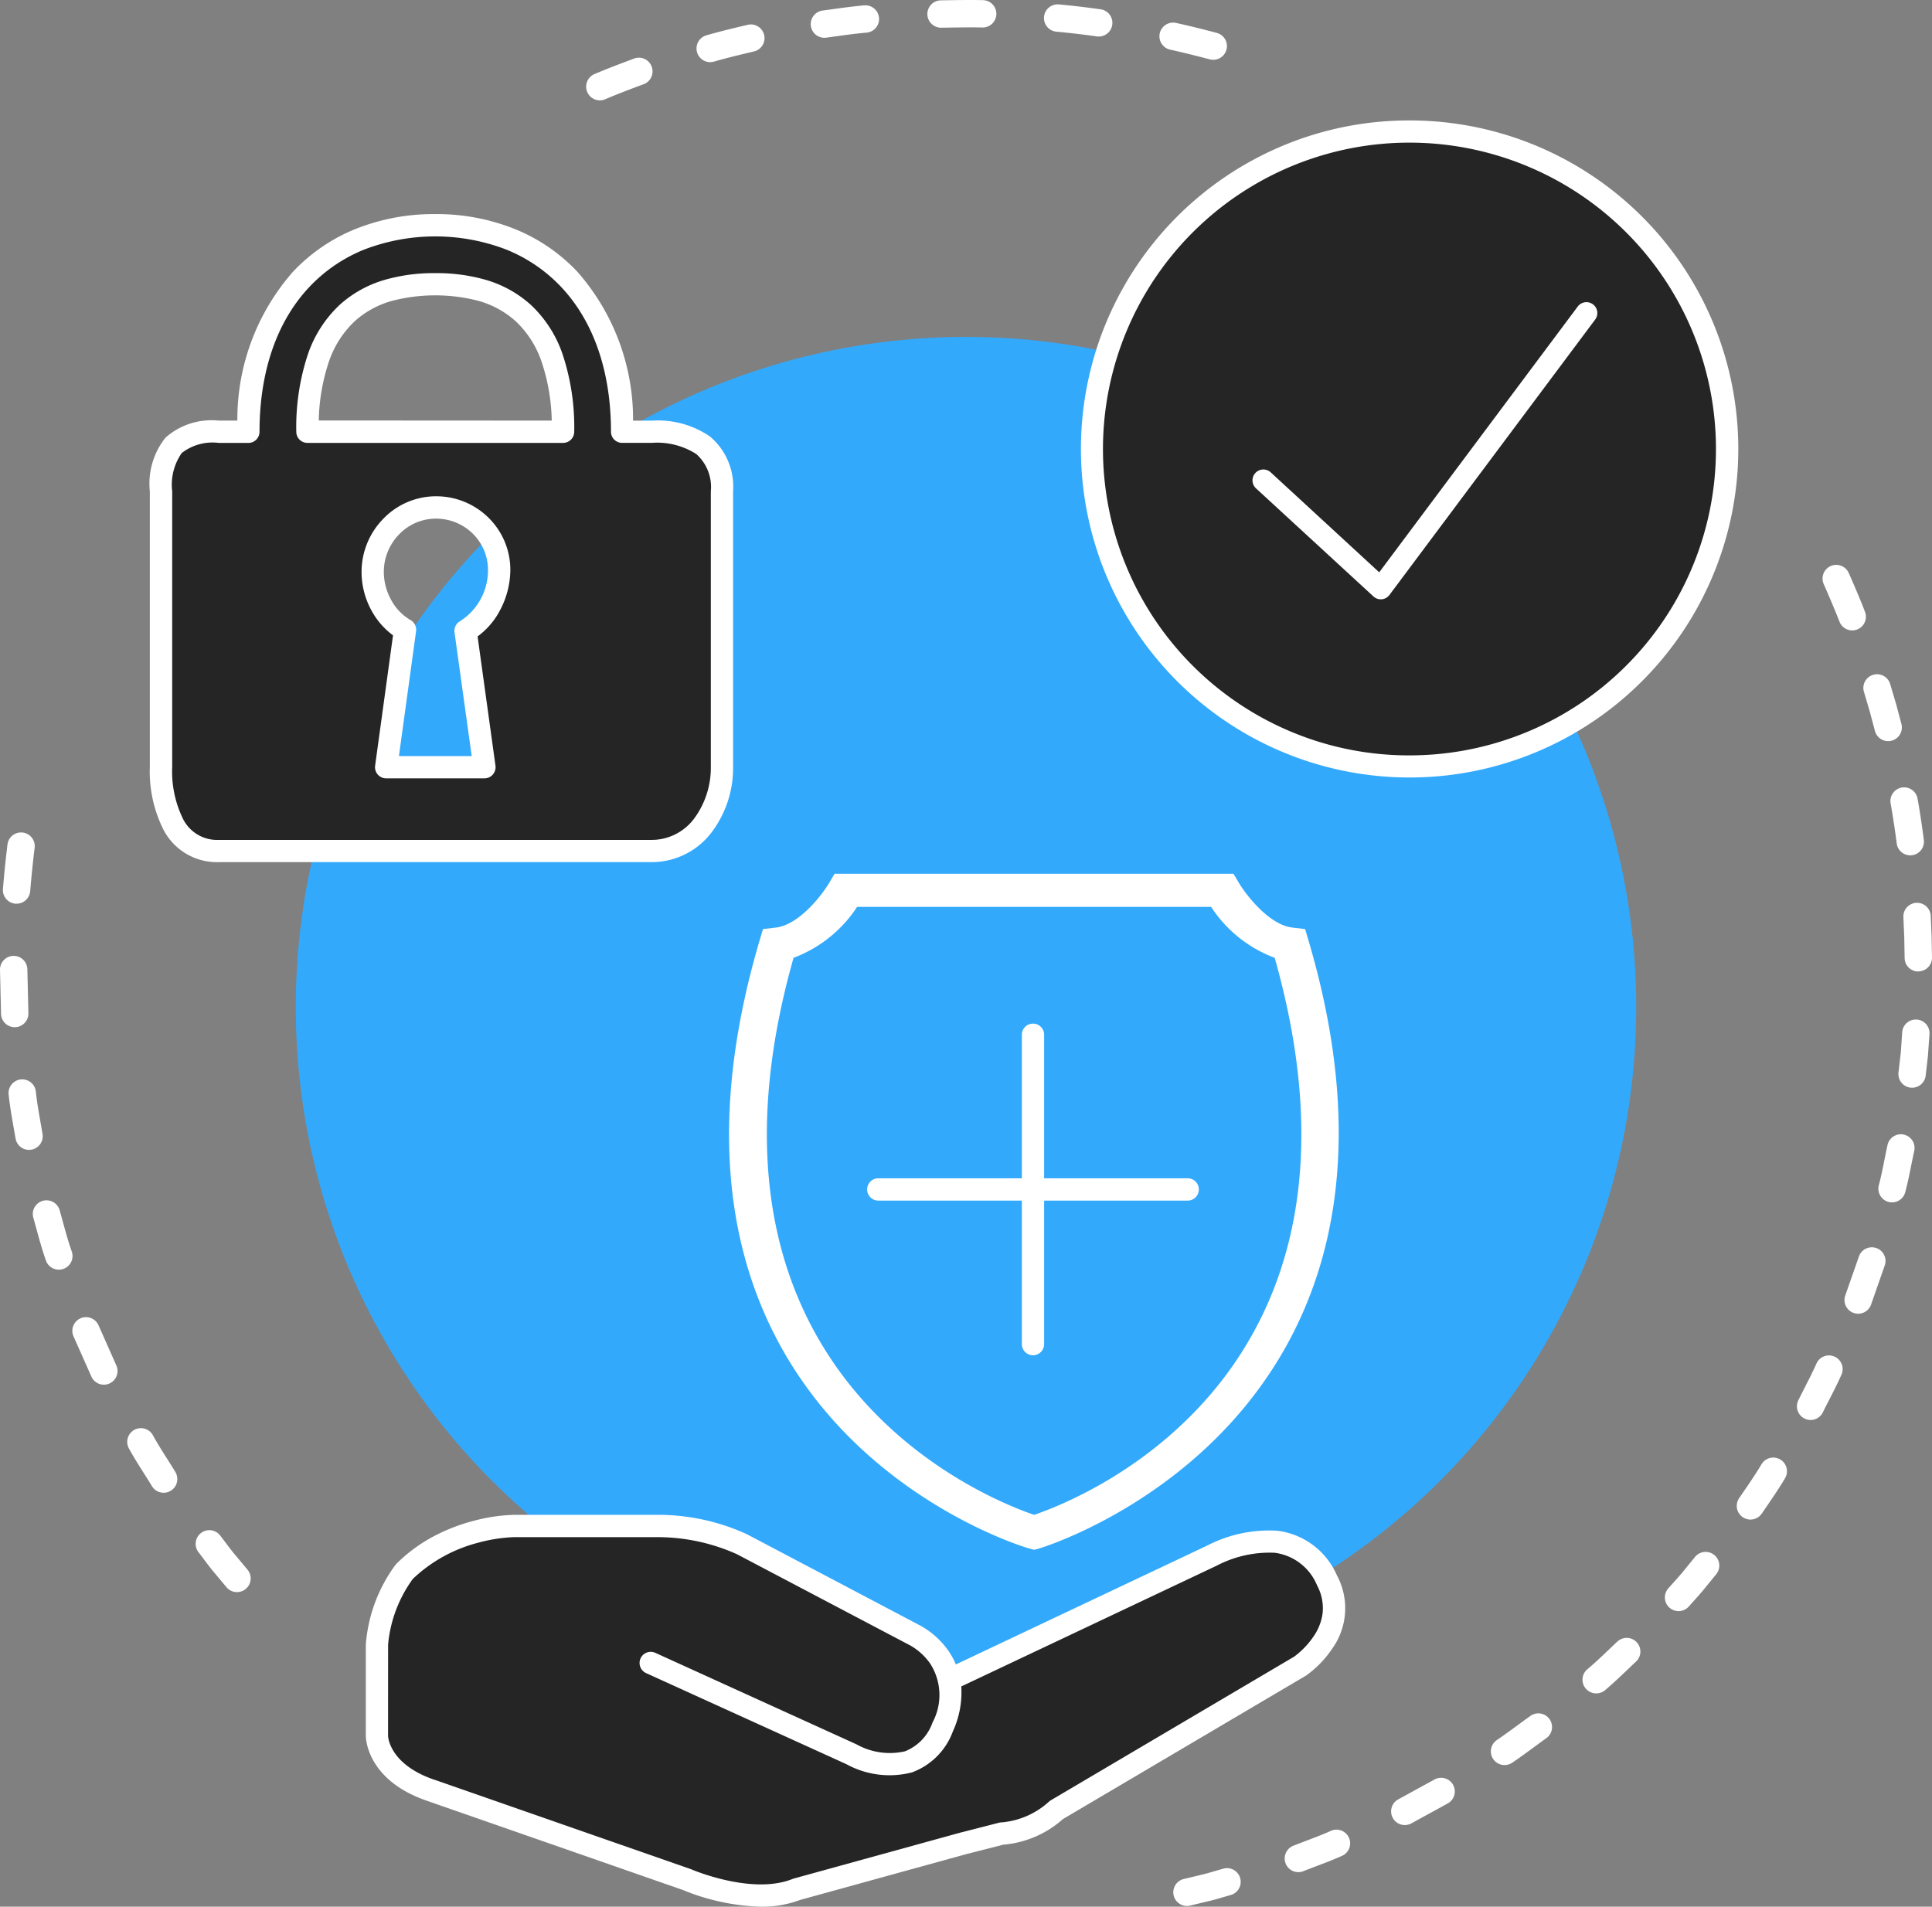 <svg id="TRADESAFELY" xmlns="http://www.w3.org/2000/svg" width="131.158" height="129.458" viewBox="0 0 131.158 129.458">
  <rect x="0" y="0" width="131.158" height="129.458" fill="#808080" stroke="none"/>
  <ellipse id="Ellipse_59" data-name="Ellipse 59" cx="45.5" cy="45.5" rx="45.5" ry="45.5" transform="translate(20.079 22.876)" fill="#33A9FC"/>
  <g id="Group_260" data-name="Group 260" transform="translate(0 56.531)">
    <g id="Group_259" data-name="Group 259">
      <g id="Group_258" data-name="Group 258">
        <g id="Group_251" data-name="Group 251" transform="translate(13.296 47.381)">
          <path id="Path_228" data-name="Path 228" d="M35.1,216.645a.927.927,0,0,1-.713-.333l-.958-1.145-.011-.014c-.21-.261-.41-.526-.6-.782-.1-.138-.212-.281-.318-.419a.929.929,0,1,1,1.472-1.133c.112.145.222.292.329.434.191.253.371.493.56.728l.952,1.138a.929.929,0,0,1-.712,1.525Z" transform="translate(-32.308 -212.458)" fill="#fff"/>
        </g>
        <g id="Group_252" data-name="Group 252" transform="translate(8.632 40.418)">
          <path id="Path_229" data-name="Path 229" d="M25.54,203.052a.928.928,0,0,1-.8-.449c-.181-.3-.374-.605-.561-.9-.342-.54-.7-1.1-1.013-1.683a.929.929,0,0,1,1.632-.887c.288.529.609,1.038.95,1.576.192.3.391.617.582.934a.929.929,0,0,1-.794,1.409Z" transform="translate(-23.058 -198.648)" fill="#fff"/>
        </g>
        <g id="Group_253" data-name="Group 253" transform="translate(4.911 32.9)">
          <path id="Line_1" data-name="Line 1" d="M.3,2.743a.929.929,0,0,1-.849-.552L-1.762-.537A.929.929,0,0,1-1.29-1.762.929.929,0,0,1-.064-1.29l1.21,2.728A.929.929,0,0,1,.3,2.743Z" transform="translate(1.842 1.842)" fill="#fff"/>
        </g>
        <g id="Group_254" data-name="Group 254" transform="translate(2.223 24.953)">
          <path id="Path_230" data-name="Path 230" d="M12.119,172.7a.929.929,0,0,1-.875-.618c-.255-.719-.455-1.451-.649-2.159-.069-.251-.14-.51-.211-.762a.929.929,0,0,1,1.787-.508c.074.261.146.525.216.78.193.706.376,1.373.608,2.028a.929.929,0,0,1-.875,1.24Z" transform="translate(-10.348 -167.978)" fill="#fff"/>
        </g>
        <g id="Group_255" data-name="Group 255" transform="translate(0.58 16.735)">
          <path id="Path_231" data-name="Path 231" d="M8.479,156.485a.929.929,0,0,1-.915-.774c-.04-.236-.083-.477-.124-.711-.132-.745-.268-1.515-.348-2.3a.929.929,0,0,1,1.848-.188c.073.717.2,1.42.329,2.164.042.237.085.482.126.725a.93.93,0,0,1-.917,1.084Z" transform="translate(-7.088 -151.678)" fill="#fff"/>
        </g>
        <g id="Group_256" data-name="Group 256" transform="translate(0 8.37)">
          <path id="Line_2" data-name="Line 2" d="M-.843,3a.929.929,0,0,1-.928-.907L-1.842-.891a.929.929,0,0,1,.907-.95.929.929,0,0,1,.95.907L.086,2.05A.929.929,0,0,1-.821,3Z" transform="translate(1.842 1.842)" fill="#fff"/>
        </g>
        <g id="Group_257" data-name="Group 257" transform="translate(0.197)">
          <path id="Path_232" data-name="Path 232" d="M7.258,123.315q-.038,0-.076,0a.929.929,0,0,1-.851-1c.081-1,.184-2.008.306-3.008a.929.929,0,1,1,1.844.226c-.119.974-.22,1.961-.3,2.932A.929.929,0,0,1,7.258,123.315Z" transform="translate(-6.328 -118.488)" fill="#fff"/>
        </g>
      </g>
    </g>
  </g>
  <g id="Group_278" data-name="Group 278" transform="translate(79.65 38.354)">
    <g id="Group_277" data-name="Group 277">
      <g id="Group_276" data-name="Group 276">
        <g id="Group_261" data-name="Group 261" transform="translate(44.078)">
          <path id="Path_233" data-name="Path 233" d="M253.346,86.887a.929.929,0,0,1-.865-.589c-.3-.758-.639-1.57-1.074-2.557a.929.929,0,0,1,1.7-.75c.446,1.01.8,1.845,1.1,2.627a.929.929,0,0,1-.864,1.269Z" transform="translate(-251.328 -82.438)" fill="#fff"/>
        </g>
        <g id="Group_262" data-name="Group 262" transform="translate(46.846 7.402)">
          <path id="Path_234" data-name="Path 234" d="M258.507,101.683a.929.929,0,0,1-.9-.69l-.36-1.349-.395-1.334a.929.929,0,0,1,1.781-.527l.4,1.346.007.024.363,1.361a.93.93,0,0,1-.9,1.168Z" transform="translate(-256.818 -97.118)" fill="#fff"/>
        </g>
        <g id="Group_263" data-name="Group 263" transform="translate(48.682 15.086)">
          <path id="Path_235" data-name="Path 235" d="M261.809,116.994a.929.929,0,0,1-.92-.809c-.134-1.029-.271-1.923-.417-2.734a.929.929,0,0,1,1.828-.33c.151.84.292,1.763.43,2.823a.929.929,0,0,1-.8,1.041A.94.94,0,0,1,261.809,116.994Z" transform="translate(-260.458 -112.358)" fill="#fff"/>
        </g>
        <g id="Group_264" data-name="Group 264" transform="translate(49.564 22.937)">
          <path id="Path_236" data-name="Path 236" d="M263.222,132.6a.929.929,0,0,1-.928-.912l-.025-1.4-.06-1.4a.929.929,0,0,1,1.856-.08l.061,1.407c0,.008,0,.016,0,.023l.025,1.407a.929.929,0,0,1-.912.945Z" transform="translate(-262.208 -127.928)" fill="#fff"/>
        </g>
        <g id="Group_265" data-name="Group 265" transform="translate(49.227 30.843)">
          <path id="Path_237" data-name="Path 237" d="M262.468,148.264a.93.93,0,0,1-.924-1.035l.159-1.375.094-1.38a.929.929,0,0,1,1.853.127l-.1,1.4q0,.022,0,.043l-.161,1.4A.929.929,0,0,1,262.468,148.264Z" transform="translate(-261.538 -143.608)" fill="#fff"/>
        </g>
        <g id="Group_266" data-name="Group 266" transform="translate(47.87 38.678)">
          <path id="Path_238" data-name="Path 238" d="M259.777,163.754a.929.929,0,0,1-.9-1.168c.149-.558.261-1.12.38-1.715.065-.324.132-.66.205-.993a.929.929,0,1,1,1.814.4c-.07.316-.135.643-.2.959-.119.6-.243,1.215-.407,1.829A.929.929,0,0,1,259.777,163.754Z" transform="translate(-258.848 -159.148)" fill="#fff"/>
        </g>
        <g id="Group_267" data-name="Group 267" transform="translate(45.566 46.332)">
          <path id="Line_3" data-name="Line 3" d="M-.913,2.668a.927.927,0,0,1-.307-.052.929.929,0,0,1-.57-1.183L-.862-1.22A.929.929,0,0,1,.321-1.79.929.929,0,0,1,.891-.607L-.037,2.045A.929.929,0,0,1-.913,2.668Z" transform="translate(1.843 1.843)" fill="#fff"/>
        </g>
        <g id="Group_268" data-name="Group 268" transform="translate(42.339 53.679)">
          <path id="Path_239" data-name="Path 239" d="M248.806,193.277a.929.929,0,0,1-.833-1.338c.149-.3.3-.6.452-.9.279-.545.543-1.059.777-1.591a.929.929,0,0,1,1.7.75c-.256.581-.545,1.144-.823,1.688-.146.285-.3.579-.438.867A.929.929,0,0,1,248.806,193.277Z" transform="translate(-247.878 -188.898)" fill="#fff"/>
        </g>
        <g id="Group_269" data-name="Group 269" transform="translate(38.25 60.612)">
          <path id="Path_240" data-name="Path 240" d="M240.7,206.855a.929.929,0,0,1-.767-1.452l.259-.378c.448-.654.872-1.272,1.258-1.923a.929.929,0,1,1,1.6.948c-.417.7-.878,1.374-1.323,2.024l-.256.374A.928.928,0,0,1,240.7,206.855Z" transform="translate(-239.768 -202.648)" fill="#fff"/>
        </g>
        <g id="Group_270" data-name="Group 270" transform="translate(33.374 67.035)">
          <path id="Path_241" data-name="Path 241" d="M231.026,219.388a.929.929,0,0,1-.695-1.545c.105-.119.211-.237.314-.351.209-.233.407-.453.6-.68l.882-1.082a.929.929,0,1,1,1.44,1.173l-.887,1.089-.011.013c-.212.251-.431.494-.642.729-.1.112-.2.227-.305.341A.927.927,0,0,1,231.026,219.388Z" transform="translate(-230.098 -215.388)" fill="#fff"/>
        </g>
        <g id="Group_271" data-name="Group 271" transform="translate(27.782 72.859)">
          <path id="Path_242" data-name="Path 242" d="M219.937,230.7a.929.929,0,0,1-.595-1.643c.491-.409.95-.847,1.437-1.311.192-.183.391-.373.59-.559a.929.929,0,1,1,1.268,1.358c-.192.179-.387.366-.576.546-.488.465-.992.946-1.531,1.4A.925.925,0,0,1,219.937,230.7Z" transform="translate(-219.008 -226.938)" fill="#fff"/>
        </g>
        <g id="Group_272" data-name="Group 272" transform="translate(21.56 77.987)">
          <path id="Path_243" data-name="Path 243" d="M207.6,240.609a.929.929,0,0,1-.521-1.7c.479-.324.962-.679,1.429-1.022.272-.2.553-.407.835-.608a.929.929,0,1,1,1.081,1.511c-.271.194-.548.4-.815.594-.482.354-.979.72-1.49,1.064A.924.924,0,0,1,207.6,240.609Z" transform="translate(-206.668 -237.108)" fill="#fff"/>
        </g>
        <g id="Group_273" data-name="Group 273" transform="translate(14.789 82.353)">
          <path id="Line_4" data-name="Line 4" d="M-.913,1.367A.929.929,0,0,1-1.728.884.929.929,0,0,1-1.36-.377L1.106-1.728a.929.929,0,0,1,1.261.368A.929.929,0,0,1,2-.1L-.467,1.252A.925.925,0,0,1-.913,1.367Z" transform="translate(1.842 1.842)" fill="#fff"/>
        </g>
        <g id="Group_274" data-name="Group 274" transform="translate(7.563 85.863)">
          <path id="Path_244" data-name="Path 244" d="M179.837,255.624a.929.929,0,0,1-.346-1.791c.314-.126.632-.246.94-.363.57-.216,1.108-.42,1.633-.659a.929.929,0,0,1,.77,1.69c-.58.264-1.172.488-1.745.705-.3.113-.609.231-.906.35A.926.926,0,0,1,179.837,255.624Z" transform="translate(-178.908 -252.728)" fill="#fff"/>
        </g>
        <g id="Group_275" data-name="Group 275" transform="translate(0 88.484)">
          <path id="Path_245" data-name="Path 245" d="M164.836,260.5a.929.929,0,0,1-.216-1.832l1.36-.326c.258-.066.514-.141.784-.22.176-.052.358-.1.542-.156a.929.929,0,0,1,.5,1.79c-.171.048-.346.1-.516.149-.276.081-.562.165-.854.239l-.013,0-1.366.328A.931.931,0,0,1,164.836,260.5Z" transform="translate(-163.908 -257.928)" fill="#fff"/>
        </g>
      </g>
    </g>
  </g>
  <g id="Group_287" data-name="Group 287" transform="translate(39.792 0)">
    <g id="Group_286" data-name="Group 286">
      <g id="Group_285" data-name="Group 285">
        <g id="Group_279" data-name="Group 279" transform="translate(0 3.926)">
          <path id="Path_246" data-name="Path 246" d="M85.787,17.044a.929.929,0,0,1-.363-1.784c.894-.379,1.81-.726,2.666-1.044a.929.929,0,1,1,.647,1.741c-.836.31-1.728.648-2.587,1.013A.926.926,0,0,1,85.787,17.044Z" transform="translate(-84.858 -14.157)" fill="#fff"/>
        </g>
        <g id="Group_280" data-name="Group 280" transform="translate(7.493 1.667)">
          <path id="Path_247" data-name="Path 247" d="M100.646,12.231a.929.929,0,0,1-.259-1.821c.9-.262,1.823-.481,2.712-.692l.065-.016a.929.929,0,1,1,.429,1.807l-.065.016c-.867.206-1.764.419-2.623.669A.93.93,0,0,1,100.646,12.231Z" transform="translate(-99.718 -9.678)" fill="#fff"/>
        </g>
        <g id="Group_281" data-name="Group 281" transform="translate(15.243 0.361)">
          <path id="Path_248" data-name="Path 248" d="M116.015,9.293a.929.929,0,0,1-.123-1.849l.566-.078c.74-.1,1.506-.209,2.277-.275a.929.929,0,0,1,.159,1.851c-.723.062-1.431.16-2.181.264l-.572.079A.937.937,0,0,1,116.015,9.293Z" transform="translate(-115.088 -7.088)" fill="#fff"/>
        </g>
        <g id="Group_282" data-name="Group 282" transform="translate(23.144)">
          <path id="Path_249" data-name="Path 249" d="M131.686,8.252a.929.929,0,0,1-.015-1.857l.318-.005c.829-.014,1.686-.028,2.541-.01a.929.929,0,1,1-.04,1.857c-.819-.018-1.658,0-2.47.01l-.319.005Z" transform="translate(-130.758 -6.371)" fill="#fff"/>
        </g>
        <g id="Group_283" data-name="Group 283" transform="translate(31.065 0.296)">
          <path id="Path_250" data-name="Path 250" d="M150.2,9.143a.936.936,0,0,1-.13-.009c-.964-.136-1.867-.241-2.759-.323a.929.929,0,0,1,.169-1.85c.922.084,1.854.193,2.848.333a.929.929,0,0,1-.128,1.849Z" transform="translate(-146.468 -6.958)" fill="#fff"/>
        </g>
        <g id="Group_284" data-name="Group 284" transform="translate(38.895 1.531)">
          <path id="Path_251" data-name="Path 251" d="M165.67,11.936a.93.93,0,0,1-.239-.031c-.991-.263-1.876-.479-2.7-.661a.929.929,0,0,1,.4-1.814c.855.188,1.765.41,2.782.68a.929.929,0,0,1-.237,1.827Z" transform="translate(-161.998 -9.408)" fill="#fff"/>
        </g>
      </g>
    </g>
  </g>
  <path id="Path_252" data-name="Path 252" d="M75.275,221.158l13.629,6.2s4.336,2.476,6.2-1.861a4.571,4.571,0,0,0-1.861-6.2l-11.768-6.2a13.78,13.78,0,0,0-5.577-1.24H65.983a11.529,11.529,0,0,0-7.432,3.1,9.759,9.759,0,0,0-1.861,4.956v6.2s0,2.476,3.716,3.716l17.345,6.051s4.351,1.9,7.432.655l11.37-3.136,2.551-.655a6.113,6.113,0,0,0,3.716-1.6l16.543-9.767s3.57-2.405,1.82-5.829-4.881-2.99-7.8-1.674l-17.567,8.309" transform="translate(-31.1 -108.25)" fill="#252525"/>
  <path id="Path_253" data-name="Path 253" d="M82.01,236.964a14.941,14.941,0,0,1-5.277-1.127L59.418,229.8c-4.179-1.4-4.228-4.308-4.228-4.432v-6.2a10.446,10.446,0,0,1,2.012-5.411.756.756,0,0,1,.07-.08,10.678,10.678,0,0,1,2.655-1.927,12.527,12.527,0,0,1,2.565-.979,11.837,11.837,0,0,1,2.748-.412h9.913a14.462,14.462,0,0,1,5.915,1.32l.014.007,11.765,6.2a5.677,5.677,0,0,1,1.9,1.713,5.044,5.044,0,0,1,.5.917l17.066-8.073.013-.006a9.155,9.155,0,0,1,4.735-1,5.083,5.083,0,0,1,4.05,3.022,4.712,4.712,0,0,1-.295,4.957,7.125,7.125,0,0,1-1.776,1.843l-.038.024-16.482,9.73a6.967,6.967,0,0,1-4.053,1.741L96,233.382l-11.324,3.123A7.305,7.305,0,0,1,82.01,236.964ZM56.7,225.357c0,.118.133,1.984,3.2,3.007l.01,0,17.345,6.051.053.021c.04.017,4.1,1.753,6.848.647a.757.757,0,0,1,.081-.028l11.37-3.136.013,0,2.551-.655a.682.682,0,0,1,.186-.024,5.459,5.459,0,0,0,3.216-1.413.757.757,0,0,1,.118-.086l16.519-9.752a5.681,5.681,0,0,0,1.366-1.444,3.576,3.576,0,0,0,.569-1.51,3.28,3.28,0,0,0-.38-1.894,3.612,3.612,0,0,0-2.873-2.207,7.735,7.735,0,0,0-3.937.876l-17.34,8.2a6.326,6.326,0,0,1-.565,3.036,4.68,4.68,0,0,1-2.785,2.8,6.079,6.079,0,0,1-4.447-.557l-13.6-6.184a.756.756,0,0,1,.626-1.377l13.629,6.2q.032.014.062.032a4.638,4.638,0,0,0,3.258.454,3.246,3.246,0,0,0,1.869-1.956,3.941,3.941,0,0,0-.159-4,4.152,4.152,0,0,0-1.344-1.227l-.014-.007-11.76-6.192a13.159,13.159,0,0,0-5.233-1.158H65.239a10.592,10.592,0,0,0-2.407.374,10.059,10.059,0,0,0-4.449,2.46,8.927,8.927,0,0,0-1.68,4.462Z" transform="translate(-30.356 -107.506)" fill="#fff"/>
  <ellipse id="Ellipse_60" data-name="Ellipse 60" cx="21.555" cy="21.555" rx="21.555" ry="21.555" transform="translate(74.125 8.823)" fill="#252525"/>
  <path id="Path_254" data-name="Path 254" d="M183.28,67.234a.739.739,0,0,1-.5-.2L174.813,59.7a.738.738,0,1,1,1-1.086l7.364,6.786,13.477-18.045a.738.738,0,0,1,1.183.884l-13.967,18.7a.738.738,0,0,1-.524.293Q183.314,67.234,183.28,67.234Z" transform="translate(-89.546 -26.542)" fill="#fff"/>
  <path id="Ellipse_61" data-name="Ellipse 61" d="M20.811-1.5A22.3,22.3,0,0,1,36.588,36.588,22.311,22.311,0,1,1,12.127.254,22.173,22.173,0,0,1,20.811-1.5Zm0,43.11a20.8,20.8,0,0,0,8.1-39.963A20.8,20.8,0,0,0,12.716,39.976,20.668,20.668,0,0,0,20.811,41.61Z" transform="translate(74.869 9.678)" fill="#fff"/>
  <path id="Path_255" data-name="Path 255" d="M60.928,50.722H58.922c0-8.894-5.335-14.022-12.686-14.022S33.55,41.823,33.55,50.722h-2c-2.95,0-3.928,1.1-3.928,4.049V73.462c0,2.95.978,5.728,3.928,5.728H60.923c2.95,0,4.775-2.778,4.775-5.728V54.771C65.7,51.821,63.878,50.722,60.928,50.722ZM49.579,73.5H42.9l1.281-9.328a4.586,4.586,0,0,1-2.2-3.923,4.371,4.371,0,0,1,4.3-4.387,4.259,4.259,0,0,1,4.3,4.256A4.827,4.827,0,0,1,48.3,64.235ZM37.558,50.722c0-8.183,4.356-10.014,8.678-10.014s8.678,1.83,8.678,10.014Z" transform="translate(-16.688 -21.408)" fill="#252525"/>
  <path id="Path_255_-_Outline" data-name="Path 255 - Outline" d="M45.492,35.2a14.26,14.26,0,0,1,5.367,1,12.014,12.014,0,0,1,4.284,2.918,15.165,15.165,0,0,1,3.779,10.108h1.263A6.253,6.253,0,0,1,64.141,50.3a4.455,4.455,0,0,1,1.57,3.727V72.719a7.242,7.242,0,0,1-1.44,4.434A5.1,5.1,0,0,1,60.18,79.2H30.8a4.092,4.092,0,0,1-3.725-2.136,8.81,8.81,0,0,1-.959-4.348V54.027a5,5,0,0,1,1.067-3.652A4.723,4.723,0,0,1,30.8,49.222h1.258a15.166,15.166,0,0,1,3.779-10.11,12.01,12.01,0,0,1,4.284-2.917A14.268,14.268,0,0,1,45.492,35.2ZM60.18,77.69a3.591,3.591,0,0,0,2.9-1.465A5.805,5.805,0,0,0,64.2,72.719V54.027a3,3,0,0,0-.988-2.535,4.927,4.927,0,0,0-3.025-.758H58.178a.756.756,0,0,1-.756-.756c0-4.079-1.169-7.478-3.381-9.828A10.512,10.512,0,0,0,50.292,37.6a13.464,13.464,0,0,0-9.6,0,10.508,10.508,0,0,0-3.749,2.551c-2.212,2.35-3.381,5.749-3.381,9.83a.756.756,0,0,1-.756.756h-2a3.414,3.414,0,0,0-2.523.684,3.77,3.77,0,0,0-.649,2.609V72.719a7.341,7.341,0,0,0,.757,3.592A2.588,2.588,0,0,0,30.8,77.69ZM45.492,39.209a12.048,12.048,0,0,1,3.393.445,7.8,7.8,0,0,1,3.075,1.69,8.231,8.231,0,0,1,2.173,3.362,15.685,15.685,0,0,1,.793,5.273.756.756,0,0,1-.756.756H36.814a.756.756,0,0,1-.756-.756,15.685,15.685,0,0,1,.793-5.273,8.231,8.231,0,0,1,2.173-3.362,7.8,7.8,0,0,1,3.075-1.69A12.048,12.048,0,0,1,45.492,39.209ZM53.4,49.222a13.342,13.342,0,0,0-.69-4,6.739,6.739,0,0,0-1.767-2.755A6.3,6.3,0,0,0,48.457,41.1a11.669,11.669,0,0,0-5.93,0,6.3,6.3,0,0,0-2.486,1.358,6.74,6.74,0,0,0-1.767,2.755,13.342,13.342,0,0,0-.69,4ZM45.537,54.36a5.047,5.047,0,0,1,3.57,1.455,4.959,4.959,0,0,1,1.482,3.557,5.893,5.893,0,0,1-.723,2.768,5.115,5.115,0,0,1-1.5,1.734l1.214,8.777a.756.756,0,0,1-.749.86H42.159a.756.756,0,0,1-.749-.859L42.625,63.8a5.1,5.1,0,0,1-1.436-1.638,5.451,5.451,0,0,1-.7-2.659,5.158,5.158,0,0,1,1.471-3.611A4.963,4.963,0,0,1,45.537,54.36ZM47.967,72,46.8,63.6a.756.756,0,0,1,.394-.771,4.1,4.1,0,0,0,1.878-3.452,3.457,3.457,0,0,0-1.032-2.48,3.543,3.543,0,0,0-2.507-1.019,3.462,3.462,0,0,0-2.5,1.074A3.653,3.653,0,0,0,42,59.5a3.936,3.936,0,0,0,.511,1.918,3.467,3.467,0,0,0,1.3,1.345.756.756,0,0,1,.379.762L43.026,72Z" transform="translate(-15.944 -20.664)" fill="#fff"/>
  <path id="Path_256" data-name="Path 256" d="M143.422,128.527l-.217-.736-.857-.1c-1.624-.182-3.217-2.314-3.645-3.045l-.363-.61H111.258l-.358.61c-.429.731-2.007,2.864-3.645,3.045l-.857.1-.217.736c-9.772,33.036,17.97,41.235,18.258,41.31l.368.1.368-.1C125.467,169.757,153.123,161.311,143.422,128.527Zm-18.616,39.036c-3.343-1.14-24.348-9.515-16.331-37.821a8.87,8.87,0,0,0,4.316-3.459h24.031a8.846,8.846,0,0,0,4.316,3.459C149.155,158.054,128.149,166.429,124.806,167.564Z" transform="translate(-54.603 -64.71)" fill="#fff"/>
  <path id="Line_5" data-name="Line 5" d="M20.262.013H-.744A.756.756,0,0,1-1.5-.744.756.756,0,0,1-.744-1.5H20.262a.756.756,0,0,1,.756.756A.756.756,0,0,1,20.262.013Z" transform="translate(60.368 81.503)" fill="#fff"/>
  <path id="Line_6" data-name="Line 6" d="M-.744,21.018a.756.756,0,0,1-.756-.756V-.744A.756.756,0,0,1-.744-1.5a.756.756,0,0,1,.756.756V20.262A.756.756,0,0,1-.744,21.018Z" transform="translate(70.871 71)" fill="#fff"/>
</svg>
